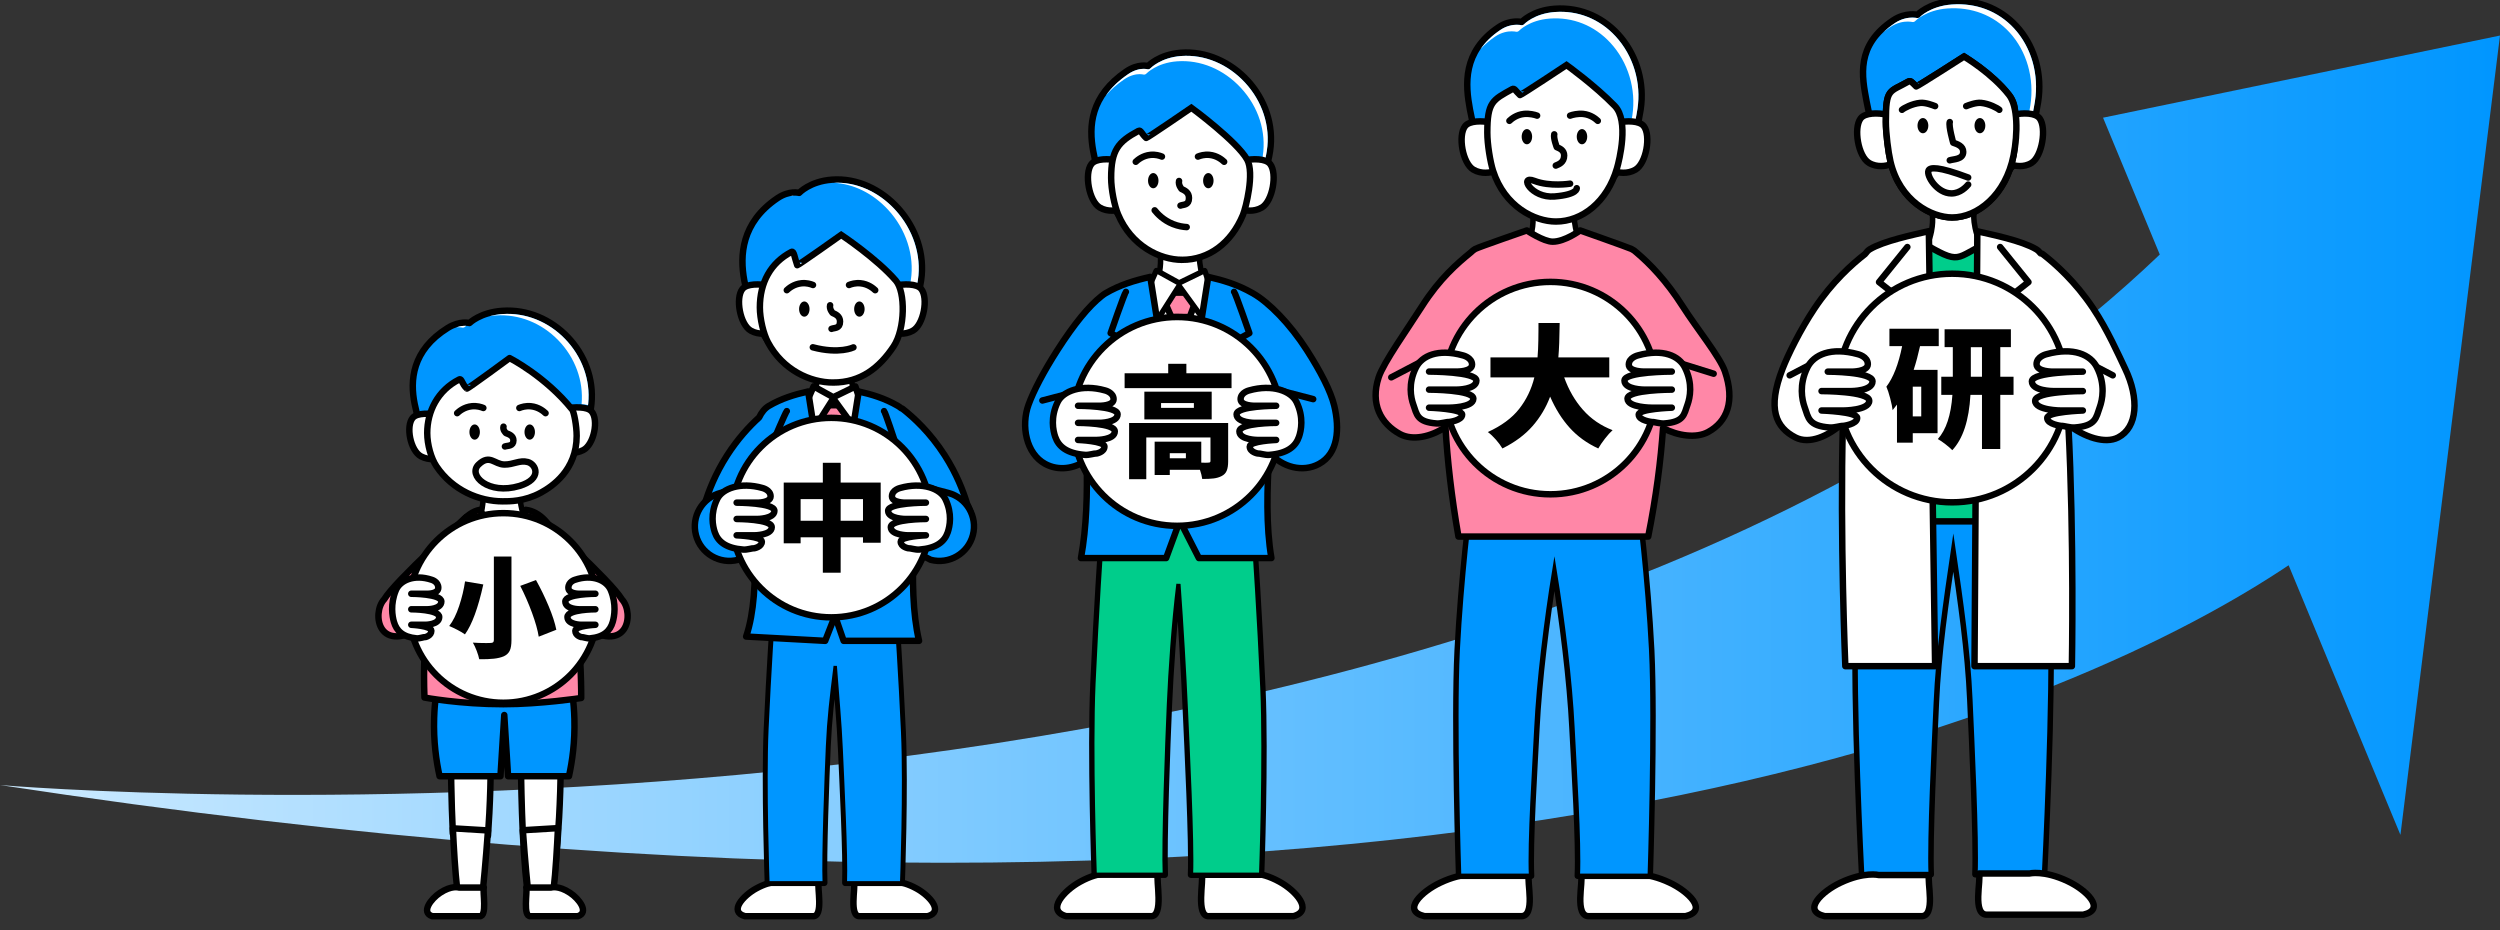 <?xml version="1.0" encoding="UTF-8"?>
<svg id="secAbout-illust-svg" data-name="secAbout-illust-svg" xmlns="http://www.w3.org/2000/svg" xmlns:xlink="http://www.w3.org/1999/xlink" viewBox="0 0 774 288" width="774" height="288">
  <rect x="0" y="0" width="774" height="288" fill="#333333" stroke="none"/>
  <defs>
    <style>
      .l {
        fill: url(#e);
      }

      .m, .n {
        fill: #0096ff;
      }

      .o, .p, .q, .r, .s, .t, .u, .n, .v, .w, .x {
        stroke: #000;
      }

      .o, .p, .u, .n, .w, .x {
        stroke-width: 2px;
      }

      .o, .p, .n, .w, .x {
        stroke-linecap: round;
        stroke-linejoin: round;
      }

      .o, .y, .u {
        fill: #fff;
      }

      .p, .q, .r, .s, .t, .v {
        fill: none;
      }

      .q {
        stroke-width: 1.048px;
      }

      .q, .r, .s, .t, .u, .v {
        stroke-miterlimit: 10;
      }

      .r {
        stroke-width: 1.303px;
      }

      .s {
        stroke-width: 1.376px;
      }

      .t {
        stroke-width: 1.416px;
      }

      .z, .w {
        fill: #00cd8b;
      }

      .aa, .x {
        fill: #ff87a7;
      }

      .v {
        stroke-width: 1.235px;
      }
    </style>
    <linearGradient id="e" data-name="secAbout-illust-grad" x1="0" y1="139.057" x2="774" y2="139.057" gradientUnits="userSpaceOnUse">
      <stop offset="0" stop-color="#cceaff"/>
      <stop offset="1" stop-color="#0096ff"/>
    </linearGradient>
  </defs>
  <g id="d" data-name="secAbout-illust">
    <path id="f" data-name="arrow" class="l" d="M774,11l-122.899,25.438,17.567,42.363C455.645,282.35,0,243.049,0,243.049c449.152,68.559,647.211-26.993,708.56-68.045l34.615,83.476,30.824-247.479Z"/>
    <g id="g" data-name="human5">
      <g>
        <path class="p" d="M634.633,191.156c-1.071-23.518-1.425-48.408-1.425-48.408l-57.065.944s-.355,24.889-1.425,48.408c-1.071,23.518,1.773,78.577,1.773,78.577h21.28c-.464-10.965,1.018-40.605,1.585-53.204.698-15.496,2.926-30.712,5.389-47.429,2.408,16.515,4.566,31.281,5.25,46.485.567,12.599,2.049,43.183,1.585,54.148h21.28s2.844-56.003,1.773-79.521Z"/>
        <path class="m" d="M634.633,191.156c-1.071-23.518-1.425-48.408-1.425-48.408l-57.065.944s-.355,24.889-1.425,48.408c-1.071,23.518,1.773,78.577,1.773,78.577h21.28c-.464-10.965,1.018-40.605,1.585-53.204.698-15.496,2.926-30.712,5.389-47.429,2.408,16.515,4.566,31.281,5.25,46.485.567,12.599,2.049,43.183,1.585,54.148h21.28s2.844-56.003,1.773-79.521Z"/>
        <path class="t" d="M634.633,191.156c-1.071-23.518-1.425-48.408-1.425-48.408l-57.065.944s-.355,24.889-1.425,48.408c-1.071,23.518,1.773,78.577,1.773,78.577h21.28c-.464-10.965,1.018-40.605,1.585-53.204.698-15.496,2.926-30.712,5.389-47.429,2.408,16.515,4.566,31.281,5.25,46.485.567,12.599,2.049,43.183,1.585,54.148h21.28s2.844-56.003,1.773-79.521Z"/>
      </g>
      <g>
        <path class="p" d="M613.091,77.714c.601-1.731-.992-3.385-1.736-7.132-1.122-5.654.563-4.65-.789-6.728-1.971-3.03-9.945-2.831-11.52.159-1.204,2.286-.045,3.122-.947,7.702-.583,2.963-1.784,4.406-1.262,6.038.704,2.204,6.259,2.062,7.733,2.19,2.362.205,7.701.137,8.522-2.228Z"/>
        <path class="y" d="M613.091,77.714c.601-1.731-.992-3.385-1.736-7.132-1.122-5.654.563-4.65-.789-6.728-1.971-3.03-9.945-2.831-11.52.159-1.204,2.286-.045,3.122-.947,7.702-.583,2.963-1.784,4.406-1.262,6.038.704,2.204,6.259,2.062,7.733,2.19,2.362.205,7.701.137,8.522-2.228Z"/>
        <path class="t" d="M613.091,77.714c.601-1.731-.992-3.385-1.736-7.132-1.122-5.654.563-4.65-.789-6.728-1.971-3.03-9.945-2.831-11.52.159-1.204,2.286-.045,3.122-.947,7.702-.583,2.963-1.784,4.406-1.262,6.038.704,2.204,6.259,2.062,7.733,2.19,2.362.205,7.701.137,8.522-2.228Z"/>
      </g>
      <path class="o" d="M612.674,270.442c.821,1.705-2.293,13.084,2.656,12.74.001-0,29.688-0,29.688-0,7.262-1.687.728-7.767-4.881-10.38-7.373-3.484-11.859-2.36-11.859-2.36h-15.603Z"/>
      <path class="o" d="M597.284,270.913c-.821,1.705,2.293,13.084-2.656,12.74-.001-0-29.688-0-29.688-0-7.262-1.687-.728-7.767,4.881-10.38,7.373-3.484,11.859-2.36,11.859-2.36h15.603Z"/>
      <path class="w" d="M616.421,161.416h-22.177s-6.677-73.184,0-86.822c13.567,7.975,10.325,5.348,22.177,0,10.031,7.346,0,86.822,0,86.822Z"/>
      <g>
        <path class="y" d="M657.934,114.126c-2.001-4.178-5.453-12.021-9.905-18.679-5.5-8.225-11.58-13.652-15.629-16.793-.05-.104-.28-.167-.615-.204-.427-.544-.87-.974-1.333-1.252-4.596-2.753-13.893-4.569-18.271-5.592l-.874,134.636h30.147s.738-39.399-1.091-74.727c4.934,3.781,11.338,6.013,15.404,3.924,6.02-3.093,6.606-12.049,2.168-21.313Z"/>
        <path class="p" d="M657.934,114.126c-2.001-4.178-5.453-12.021-9.905-18.679-5.5-8.225-11.58-13.652-15.629-16.793-.05-.104-.28-.167-.615-.204-.427-.544-.87-.974-1.333-1.252-4.596-2.753-13.893-4.569-18.271-5.592l-.874,134.636h30.147s.738-39.399-1.091-74.727c4.934,3.781,11.338,6.013,15.404,3.924,6.02-3.093,6.606-12.049,2.168-21.313Z"/>
      </g>
      <g>
        <path class="y" d="M597.172,71.57c-4.76,1.095-14.08,3.047-18.312,5.628-.498.303-.965.8-1.41,1.438-.005.007-.022.011-.025.019-4.049,3.141-10.128,8.568-15.629,16.793-4.453,6.659-8.22,14.364-9.905,18.679-4.889,12.523-2.023,18.221,3.997,21.313,4.268,2.192,10.193-.377,14.673-4.502-.943,35.472.754,75.305.754,75.305h27.792l-1.936-134.672Z"/>
        <path class="p" d="M597.172,71.57c-4.76,1.095-14.08,3.047-18.312,5.628-.498.303-.965.8-1.41,1.438-.005.007-.022.011-.025.019-4.049,3.141-10.128,8.568-15.629,16.793-4.453,6.659-8.22,14.364-9.905,18.679-4.889,12.523-2.023,18.221,3.997,21.313,4.268,2.192,10.193-.377,14.673-4.502-.943,35.472.754,75.305.754,75.305h27.792l-1.936-134.672Z"/>
      </g>
      <g>
        <polyline class="p" points="590.515 76.482 581.75 87.335 589.541 93.469 579.802 102.906 595.332 136.402"/>
        <polyline class="p" points="619.245 76.482 628.01 87.335 620.219 93.469 629.958 102.906 614.658 136.402"/>
      </g>
      <path class="n" d="M631.004,31.514c-2.583,16.634-10.365,28.132-26.79,28.132s-23.303-12.141-26.298-28.132c-1.475-7.875-3.441-17.47,8.223-25.229,3.874-2.577,7.507-1.69,7.507-1.69,0,0,3.441-3.675,10.568-4.2,17.711-1.305,29.388,14.382,26.79,31.119Z"/>
      <path class="y" d="M623.545,8.78c-4.907-5.317-11.74-7.936-19.258-7.389-6.606.486-9.882,3.854-9.914,3.889-.248.259-.614.368-.965.285-.05-.012-.557-.125-1.358-.125-1.263,0-3.257.28-5.356,1.677-1.372.913-2.546,1.85-3.549,2.805.654-.53,1.359-1.054,2.134-1.57,2.1-1.396,4.094-1.677,5.356-1.677.802,0,1.309.113,1.358.125.351.083.717-.026.965-.285.032-.034,3.308-3.402,9.914-3.889,7.518-.547,14.351,2.071,19.258,7.389,5.347,5.796,7.766,14.237,6.471,22.58-1.496,9.632-4.671,16.712-9.453,21.254,5.58-4.438,9.228-11.937,10.868-22.49,1.295-8.343-1.124-16.784-6.471-22.58Z"/>
      <path class="o" d="M584.188,35.494c-2.709-.581-6.773-.664-8.151,1.187-2.234,3-.756,11.715,2.578,13.74,2.603,1.581,5.439.859,6.192.641"/>
      <path class="o" d="M623.595,35.494c2.625-.581,6.563-.664,7.898,1.187,2.165,3.0.733,11.715-2.498,13.74-2.522,1.581-5.27.859-6.0.641"/>
      <g>
        <path class="p" d="M623.815,39.869c.197,2.99.037,5.737-.42,8.239-2.262,12.369-11.22,19.217-18.998,19.217-6.378,0-16.239-5.034-19.118-17.353-.664-2.842-1.416-8.686-1.416-12.268 0-10.489,1.091-9.082,6.99-12.464.67-.384,1.032.196,2.399,1.518.166.161,14.806-9.249,14.806-9.249.058.042,8.614,5.071,13.959,11.912,2.711,3.469,1.535,6.461,1.798,10.448Z"/>
        <path class="y" d="M623.815,39.869c.197,2.99.037,5.737-.42,8.239-2.262,12.369-11.22,19.217-18.998,19.217-6.378,0-16.239-5.034-19.118-17.353-.664-2.842-1.416-8.686-1.416-12.268 0-10.489,1.091-9.082,6.99-12.464.67-.384,1.032.196,2.399,1.518.166.161,14.806-9.249,14.806-9.249.058.042,8.614,5.071,13.959,11.912,2.711,3.469,1.535,6.461,1.798,10.448Z"/>
        <path class="t" d="M623.815,39.869c.197,2.99.037,5.737-.42,8.239-2.262,12.369-11.22,19.217-18.998,19.217-6.378,0-16.239-5.034-19.118-17.353-.664-2.842-1.416-8.686-1.416-12.268 0-10.489,1.091-9.082,6.99-12.464.67-.384,1.032.196,2.399,1.518.166.161,14.806-9.249,14.806-9.249.058.042,8.614,5.071,13.959,11.912,2.711,3.469,1.535,6.461,1.798,10.448Z"/>
      </g>
      <path class="u" d="M623.395,48.109c-2.438,12.336-11.22,19.217-18.998,19.217-6.378,0-16.239-5.034-19.118-17.353-.664-2.842-1.416-8.686-1.416-12.268 0-10.489,1.091-9.082,6.99-12.464.67-.384,1.032.196,2.399,1.518.166.161,14.806-9.249,14.806-9.249.058.042,8.614,5.071,13.959,11.912,2.711,3.469,2.732,11.839,1.378,18.687Z"/>
      <g>
        <ellipse cx="595.332" cy="38.901" rx="1.676" ry="2.359"/>
        <ellipse cx="612.982" cy="38.901" rx="1.676" ry="2.359"/>
      </g>
      <g>
        <path class="o" d="M588.855,33.996c.566-.524,3.156-1.907,5.649-2.143,1.639-.155,3.891.723,4.604,1.008"/>
        <path class="o" d="M618.986,33.996c-.566-.524-3.156-1.907-5.649-2.143-1.639-.155-3.891.723-4.604,1.008"/>
      </g>
      <path class="p" d="M603.65,49.631c1.154-.395,4.162-.234,4.162-2.619,0-1.789-1.813-2.389-3.101-2.834,0,0-1.463-5.109-1.061-6.386"/>
      <path class="o" d="M609.344,54.96c-9.357-3.518-11.809-3.189-12.268-2.187-.734,1.602,2.638,7.098,7.078,7.109,2.807.007,4.731-2.182,5.19-2.734"/>
      <line class="o" x1="554.08" y1="116.203" x2="563.753" y2="111.151"/>
      <line class="o" x1="654.114" y1="116.203" x2="644.441" y2="111.151"/>
      <g>
        <circle class="u" cx="604.4" cy="120.129" r="35.389"/>
        <g>
          <path class="o" d="M650.113,125.981c.761-2.173,1.801-6.862-.904-12.253-1.944-3.875-7.231-6.372-15.581-4.078,0,0-3.114.692-3.114,3.098s5.14,2.316,5.14,2.316h9.198s-15.782,0-15.782,3.008,6.584,3.008,6.584,3.008h9.198s-14.769,0-14.769,3.008c0,3.008,8.091,3.008,8.091,3.008h6.678s-11.037.355-11.037,2.316,4.359,2.451,4.359,2.451c.799-.077,2.66.603,4.163.49,6.551-.49,6.575-2.941,7.776-6.372Z"/>
          <path class="o" d="M558.687,125.981c-.761-2.173-1.801-6.862.904-12.253,1.944-3.875,7.231-6.372,15.581-4.078,0,0,3.114.692,3.114,3.098s-5.14,2.316-5.14,2.316h-7.269s13.854,0,13.854,3.008-6.584,3.008-6.584,3.008h-9.198s14.769,0,14.769,3.008-8.091,3.008-8.091,3.008h-6.678s11.037.355,11.037,2.316-4.359,2.451-4.359,2.451c-.799-.077-2.66.603-4.163.49-6.551-.49-6.575-2.941-7.776-6.372Z"/>
        </g>
      </g>
      <path d="M594.447,107.154c-.575,2.627-1.231,5.077-1.971,7.349h7.39v19.622h-7.677v2.915h-4.885v-11.782c-.438.603-.89,1.177-1.355,1.725-.082-.849-.328-2.06-.738-3.634-.411-1.573-.808-2.784-1.19-3.633,2.135-2.791,3.763-6.979,4.885-12.562h-3.941v-5.378h15.271v5.378h-5.788ZM594.816,128.911v-9.195h-2.627v9.195h2.627ZM623.389,122.261h-4.105v16.75h-5.665v-16.75h-3.571c-.438,7.883-2.313,13.589-5.624,17.119-.493-.521-1.197-1.136-2.114-1.848s-1.704-1.245-2.36-1.601c2.572-2.847,4.077-7.403,4.516-13.671h-3.448v-5.624h3.571v-9.154h-2.545v-5.542h20.525v5.542h-3.284v9.154h4.105v5.624ZM610.17,116.637h3.448v-9.154h-3.448v9.154Z"/>
    </g>
    <g id="h" data-name="human4">
      <g>
        <path class="o" d="M489.478,270.913c.821,1.705-2.293,13.084,2.656,12.74.001-0,29.688-0,29.688-0,7.262-1.687.728-7.767-4.881-10.38-7.373-3.484-11.859-2.36-11.859-2.36h-15.603Z"/>
        <path class="o" d="M473.381,270.913c-.821,1.705,2.293,13.084-2.656,12.74-.001-0-29.688-0-29.688-0-7.262-1.687-.728-7.767,4.881-10.38,7.373-3.484,11.859-2.36,11.859-2.36h15.603Z"/>
        <g>
          <path class="p" d="M511.217,201.314c-1.122-22.237-4.071-45.77-4.071-45.77h-51.802s-2.931,23.533-4.053,45.77c-1.122,22.237.442,69.835.442,69.835h22.289c-.486-10.367,1.066-33.931,1.66-45.844.724-14.514,3.021-33.074,5.572-48.786,2.551,15.712,4.848,34.272,5.572,48.786.594,11.913,2.146,35.476,1.66,45.844h22.289s1.563-47.598.442-69.835Z"/>
          <path class="m" d="M511.217,201.314c-1.122-22.237-4.071-45.77-4.071-45.77h-51.802s-2.931,23.533-4.053,45.77c-1.122,22.237.442,69.835.442,69.835h22.289c-.486-10.367,1.066-33.931,1.66-45.844.724-14.514,3.021-33.074,5.572-48.786,2.551,15.712,4.848,34.272,5.572,48.786.594,11.913,2.146,35.476,1.66,45.844h22.289s1.563-47.598.442-69.835Z"/>
          <path class="s" d="M511.217,201.314c-1.122-22.237-4.071-45.77-4.071-45.77h-51.802s-2.931,23.533-4.053,45.77c-1.122,22.237.442,69.835.442,69.835h22.289c-.486-10.367,1.066-33.931,1.66-45.844.724-14.514,3.021-33.074,5.572-48.786,2.551,15.712,4.848,34.272,5.572,48.786.594,11.913,2.146,35.476,1.66,45.844h22.289s1.563-47.598.442-69.835Z"/>
        </g>
        <g>
          <path class="p" d="M489.38,77.714c.601-1.731-.992-3.385-1.736-7.132-1.122-5.654.563-4.65-.789-6.728-1.971-3.03-9.945-2.831-11.52.159-1.204,2.286-.045,3.122-.947,7.702-.583,2.963-1.784,4.406-1.262,6.038.704,2.204,6.259,2.062,7.733,2.19,2.362.205,7.701.137,8.522-2.228Z"/>
          <path class="y" d="M489.38,77.714c.601-1.731-.992-3.385-1.736-7.132-1.122-5.654.563-4.65-.789-6.728-1.971-3.03-9.945-2.831-11.52.159-1.204,2.286-.045,3.122-.947,7.702-.583,2.963-1.784,4.406-1.262,6.038.704,2.204,6.259,2.062,7.733,2.19,2.362.205,7.701.137,8.522-2.228Z"/>
          <path class="t" d="M489.38,77.714c.601-1.731-.992-3.385-1.736-7.132-1.122-5.654.563-4.65-.789-6.728-1.971-3.03-9.945-2.831-11.52.159-1.204,2.286-.045,3.122-.947,7.702-.583,2.963-1.784,4.406-1.262,6.038.704,2.204,6.259,2.062,7.733,2.19,2.362.205,7.701.137,8.522-2.228Z"/>
        </g>
        <path class="n" d="M507.94,33.894c-2.479,16.191-10.894,29.638-26.66,29.638s-23.313-14.072-26.188-29.638c-1.416-7.665-2.359-17.885,8.837-25.438,3.719-2.509,7.206-1.645,7.206-1.645,0,0,3.303-3.577,10.145-4.088,17.002-1.27,29.154,14.88,26.66,31.171Z"/>
        <path class="y" d="M500.144,11.205c-4.962-5.36-11.634-8.02-18.79-7.485-6.321.473-9.456,3.74-9.486,3.773-.248.263-.622.376-.973.289-.048-.011-.529-.12-1.293-.12-1.205,0-3.109.271-5.113,1.623-2.721,1.835-4.697,3.827-6.109,5.925,1.211-1.357,2.7-2.659,4.525-3.891,2.004-1.353,3.908-1.623,5.113-1.623.764,0,1.245.109,1.293.12.351.087.725-.026.973-.289.03-.033,3.165-3.301,9.486-3.773,7.156-.534,13.828,2.125,18.79,7.485,5.512,5.955,8.057,14.381,6.808,22.538-1.3,8.484-3.81,14.485-6.82,18.736,3.702-4.297,6.881-10.835,8.403-20.77,1.249-8.157-1.296-16.583-6.808-22.538Z"/>
        <path class="o" d="M461.726,37.942c-2.71-.568-6.775-.67-8.153,1.137-2.234,2.93-.756,11.461,2.579,13.439,2.604,1.544,5.44.839,6.194.626"/>
        <path class="o" d="M500.784,37.942c2.71-.568,6.775-.67,8.153,1.137,2.234,2.93.756,11.461-2.579,13.439-2.604,1.544-5.44.839-6.194.626"/>
        <path class="u" d="M481.717,68.586c-6.598,0-15.932-4.659-19.467-15.728-.878-2.751-1.776-8.194-1.776-11.776 0-9.538,1.624-10.115,7.726-13.497.693-.384.975.525,2.389,1.846.172.161,14.407-9.296,14.407-9.296.06.042,8.825,6.348,14.948,12.664,4.471,4.612,1.372,16.862.684,19.251-3.023,10.502-10.866,16.536-18.911,16.536Z"/>
        <g>
          <ellipse cx="472.729" cy="42.315" rx="1.619" ry="2.359"/>
          <ellipse cx="489.781" cy="42.315" rx="1.619" ry="2.359"/>
        </g>
        <g>
          <path class="o" d="M467.312,37.41c.549-.524,2.144-1.907,4.56-2.143,1.588-.155,3.328.251,4.018.536"/>
          <path class="o" d="M494.679,37.41c-.549-.524-2.144-1.907-4.56-2.143-1.588-.155-3.328.251-4.018.536"/>
        </g>
        <path class="p" d="M481.666,51.264c.85-.362,2.595-.922,2.595-3.109,0-1.64-1.336-2.19-2.285-2.598,0,0-1.078-2.796-.782-3.966"/>
        <g>
          <path class="aa" d="M534.046,115.019c-1.553-4.541-8.707-13.29-13.117-20.22-5.066-7.962-10.258-13.225-14.186-16.553-.541-.518-1.091-.915-1.648-1.17-1.202-.55-15.88-5.732-15.88-5.732,0,0-4.719,3.48-8.493,3.48-2.831,0-8.022-3.48-8.022-3.48,0,0-14.986,5.185-15.97,5.732-.465.259-.922.625-1.372,1.079-.004.003-.01.005-.014.008-4.01,3.27-9.637,8.075-15.084,16.636-4.41,6.931-11.937,17.465-13.424,22.028-2.674,8.208.655,14.348,6.617,17.567,3.871,2.09,9.519.874,14.067-2.184.581,10.164,1.853,21.514,4.02,33.906h58.746c2.445-12.257,3.895-23.495,4.587-33.579,4.698,2.471,10.3,3.189,13.935,1.227,5.962-3.219,8.367-9.595,5.238-18.744Z"/>
          <path class="p" d="M534.046,115.019c-1.553-4.541-8.707-13.29-13.117-20.22-5.066-7.962-10.258-13.225-14.186-16.553-.541-.518-1.091-.915-1.648-1.17-1.202-.55-15.88-5.732-15.88-5.732,0,0-4.719,3.48-8.493,3.48-2.831,0-8.022-3.48-8.022-3.48,0,0-14.986,5.185-15.97,5.732-.465.259-.922.625-1.372,1.079-.004.003-.01.005-.014.008-4.01,3.27-9.637,8.075-15.084,16.636-4.41,6.931-11.937,17.465-13.424,22.028-2.674,8.208.655,14.348,6.617,17.567,3.871,2.09,9.519.874,14.067-2.184.581,10.164,1.853,21.514,4.02,33.906h58.746c2.445-12.257,3.895-23.495,4.587-33.579,4.698,2.471,10.3,3.189,13.935,1.227,5.962-3.219,8.367-9.595,5.238-18.744Z"/>
        </g>
        <path class="y" d="M484.488,116.125c1.396,3.886,3.332,7.231,5.81,10.037,2.477,2.806,5.534,4.905,9.175,6.301-.712.63-1.506,1.513-2.381,2.648-.876,1.135-1.561,2.141-2.053,3.017-3.504-1.615-6.452-3.749-8.847-6.403-2.396-2.654-4.413-5.871-6.055-9.647-1.26,3.366-3.073,6.404-5.439,9.113-2.368,2.71-5.48,5.021-9.34,6.938-.492-.849-1.156-1.751-1.991-2.709s-1.676-1.751-2.524-2.381c4.215-1.915,7.444-4.297,9.688-7.144,2.243-2.846,3.817-6.103,4.721-9.77h-13.588v-6.199h14.573c.137-1.642.219-3.373.246-5.193.027-1.819.041-2.935.041-3.346v-2.094h6.568c-.055,4.708-.191,8.252-.41,10.633h15.764v6.199h-13.958Z"/>
        <line class="x" x1="430.737" y1="116.826" x2="442.769" y2="110.527"/>
        <line class="x" x1="530.549" y1="115.704" x2="517.587" y2="111.65"/>
        <g>
          <circle class="u" cx="480.014" cy="120.155" r="32.881"/>
          <g>
            <path class="o" d="M522.488,125.184c.707-2.019,1.673-6.375-.84-11.385-1.807-3.6-6.719-5.92-14.477-3.789,0,0-2.893.643-2.893,2.878,0,2.236,4.776,2.152,4.776,2.152h8.546s-14.664,0-14.664,2.795c0,2.795,6.118,2.795,6.118,2.795h8.546s-13.723,0-13.723,2.795c0,2.795,7.518,2.795,7.518,2.795h6.205s-10.255.33-10.255,2.152,4.05,2.277,4.05,2.277c.743-.071,2.472.56,3.868.455,6.087-.455,6.109-2.732,7.225-5.92Z"/>
            <path class="o" d="M437.541,125.184c-.707-2.019-1.673-6.375.84-11.385,1.807-3.6,6.719-5.92,14.477-3.789,0,0,2.893.643,2.893,2.878s-4.776,2.152-4.776,2.152h-8.546s14.664,0,14.664,2.795-6.118,2.795-6.118,2.795h-8.546s13.723,0,13.723,2.795-7.518,2.795-7.518,2.795h-6.205s10.255.33,10.255,2.152-4.05,2.277-4.05,2.277c-.743-.071-2.472.56-3.868.455-6.087-.455-6.109-2.732-7.225-5.92Z"/>
          </g>
        </g>
        <path d="M484.273,116.843c1.396,3.886,3.332,7.231,5.81,10.037,2.477,2.806,5.534,4.905,9.175,6.301-.712.63-1.506,1.513-2.381,2.648-.876,1.135-1.561,2.141-2.053,3.017-3.504-1.615-6.452-3.749-8.847-6.403-2.396-2.654-4.413-5.871-6.055-9.647-1.26,3.366-3.073,6.404-5.439,9.113-2.368,2.71-5.48,5.021-9.34,6.938-.492-.849-1.156-1.751-1.991-2.709s-1.676-1.751-2.524-2.381c4.215-1.915,7.444-4.297,9.688-7.144,2.243-2.846,3.817-6.103,4.721-9.77h-13.588v-6.199h14.573c.137-1.642.219-3.373.246-5.193.027-1.819.041-2.935.041-3.346v-2.094h6.568c-.055,4.708-.191,8.252-.41,10.633h15.764v6.199h-13.958Z"/>
      </g>
      <path class="o" d="M486.101,56.868s-6.221,1.009-11.097-.879c-4.876-1.888-.978,5.437,6.274,4.841,7.252-.595,6.883-2.559,6.883-2.559"/>
    </g>
    <g id="i" data-name="human3">
      <g>
        <circle class="p" cx="364.429" cy="120.098" r="32.322"/>
        <circle class="y" cx="364.429" cy="120.098" r="32.322"/>
        <circle class="t" cx="364.429" cy="120.098" r="32.322"/>
      </g>
      <path class="o" d="M372.052,270.574c.72,1.751-2.013,13.432,2.331,13.079.001-0,26.057-0,26.057-0,6.374-1.732.639-7.974-4.284-10.656-6.471-3.576-10.409-2.422-10.409-2.422h-13.695Z"/>
      <path class="o" d="M358.5,270.574c-.72,1.751,2.013,13.432-2.331,13.079-.001-0-26.057-0-26.057-0-6.374-1.732-.639-7.974,4.284-10.656,6.471-3.576,10.409-2.422,10.409-2.422h13.695Z"/>
      <g>
        <path class="p" d="M390.813,212.843c-.968-21.64-2.512-44.541-2.512-44.541l-17.41-16.05c.079-.407-4.423.39-4.345,0l-25.491,14.748s-1.543,22.901-2.512,44.541c-.968,21.64.382,59.276.382,59.276h21.692c-.419-10.089.752-40.967,1.265-52.56.471-10.639,1.438-25.212,2.963-37.452.919,12.641,1.806,27.759,2.293,38.755.513,11.593,2.021,41.169,1.602,51.258h21.692s1.35-36.334.381-57.974Z"/>
        <path class="z" d="M390.813,212.843c-.968-21.64-2.512-44.541-2.512-44.541l-17.41-16.05c.079-.407-4.423.39-4.345,0l-25.491,14.748s-1.543,22.901-2.512,44.541c-.968,21.64.382,59.276.382,59.276h21.692c-.419-10.089.752-40.967,1.265-52.56.471-10.639,1.438-25.212,2.963-37.452.919,12.641,1.806,27.759,2.293,38.755.513,11.593,2.021,41.169,1.602,51.258h21.692s1.35-36.334.381-57.974Z"/>
        <path class="r" d="M390.813,212.843c-.968-21.64-2.512-44.541-2.512-44.541l-17.41-16.05c.079-.407-4.423.39-4.345,0l-25.491,14.748s-1.543,22.901-2.512,44.541c-.968,21.64.382,59.276.382,59.276h21.692c-.419-10.089.752-40.967,1.265-52.56.471-10.639,1.438-25.212,2.963-37.452.919,12.641,1.806,27.759,2.293,38.755.513,11.593,2.021,41.169,1.602,51.258h21.692s1.35-36.334.381-57.974Z"/>
      </g>
      <polyline class="x" points="362.209 98.148 357.491 134.009 365.04 145.334 372.59 133.066 368.343 98.148"/>
      <path class="n" d="M393.202,46.828c-2.479,16.307-16.787,29.85-27.604,29.85-15.766,0-24.257-14.173-27.132-29.85-1.416-7.72-.944-17.105,10.253-24.712,3.719-2.527,6.734-1.657,6.734-1.657,0,0,3.303-3.603,10.145-4.117,15.729-1.183,30.113,13.982,27.604,30.486Z"/>
      <path class="y" d="M385.432,25.551c-5.341-5.761-12.538-8.748-19.759-8.212-6.32.476-9.454,3.766-9.485,3.799-.257.276-.648.387-1.012.282-.037-.01-.43-.111-1.079-.111-1.06,0-2.806.269-4.815,1.635-3.098,2.104-5.321,4.348-6.898,6.63,1.444-1.712,3.287-3.388,5.636-4.984,2.01-1.366,3.756-1.635,4.815-1.635.649,0,1.042.102,1.079.111.363.104.755-.006,1.012-.282.031-.033,3.165-3.323,9.485-3.799,7.221-.536,14.418,2.451,19.759,8.212,5.456,5.887,7.928,13.587,6.781,21.126-.91,5.984-3.441,11.533-6.777,16.142,3.953-4.906,7.018-11.071,8.039-17.788,1.146-7.539-1.325-15.239-6.781-21.126Z"/>
      <g>
        <path class="p" d="M373.234,90.389c.566-1.731-.935-3.385-1.637-7.132-1.058-5.654.531-4.65-.744-6.728-1.858-3.03-9.377-2.831-10.862.159-1.136,2.286-.042,3.122-.893,7.702-.55,2.963-1.682,4.406-1.19,6.038.664,2.204,5.902,2.062,7.291,2.19,2.227.205,7.261.137,8.035-2.228Z"/>
        <path class="y" d="M373.234,90.389c.566-1.731-.935-3.385-1.637-7.132-1.058-5.654.531-4.65-.744-6.728-1.858-3.03-9.377-2.831-10.862.159-1.136,2.286-.042,3.122-.893,7.702-.55,2.963-1.682,4.406-1.19,6.038.664,2.204,5.902,2.062,7.291,2.19,2.227.205,7.261.137,8.035-2.228Z"/>
        <path class="t" d="M373.234,90.389c.566-1.731-.935-3.385-1.637-7.132-1.058-5.654.531-4.65-.744-6.728-1.858-3.03-9.377-2.831-10.862.159-1.136,2.286-.042,3.122-.893,7.702-.55,2.963-1.682,4.406-1.19,6.038.664,2.204,5.902,2.062,7.291,2.19,2.227.205,7.261.137,8.035-2.228Z"/>
      </g>
      <path class="o" d="M346.044,49.673c-2.71-.568-6.775-.67-8.153,1.137-2.234,2.93-.756,11.461,2.579,13.439,2.604,1.544,5.44.839,6.194.626"/>
      <path class="o" d="M385.102,49.673c2.71-.568,6.775-.67,8.153,1.137,2.234,2.93.756,11.461-2.579,13.439-2.604,1.544-5.44.839-6.194.626"/>
      <path class="u" d="M365.96,80.441c-6.818,0-15.71-4.273-19.815-14.103-1.11-2.659-2.135-7.702-2.135-11.284 0-8.588,2.156-11.148,8.462-14.53.716-.384.918.853,2.379,2.174.178.161,14.009-9.343,14.009-9.343.062.042,14.171,10.46,17.26,16.057,2.297,4.163-.385,14.894-1.333,17.174-3.598,8.645-10.511,13.855-18.825,13.855Z"/>
      <g>
        <ellipse cx="357.048" cy="55.934" rx="1.619" ry="2.359"/>
        <ellipse cx="374.099" cy="55.934" rx="1.619" ry="2.359"/>
      </g>
      <g>
        <path class="o" d="M351.63,50.085c.549-.524,2.144-1.907,4.56-2.143,1.588-.155,2.856.251,3.547.536"/>
        <path class="o" d="M378.998,50.085c-.549-.524-2.144-1.907-4.56-2.143-1.588-.155-2.856.251-3.547.536"/>
      </g>
      <path class="p" d="M365.475,63.656c.85-.388,2.632,0,2.632-2.346,0-1.76-1.336-2.35-2.285-2.788,0,0-1.082-1.235-.786-2.491"/>
      <path class="o" d="M357.491,65.118c.86,1.081,2.682,3.054,5.662,4.247,1.65.66,3.148.879,4.247.944"/>
      <path class="x" d="M359.85,90.598c-.472.472,2.831,7.55,2.831,7.55h5.662l2.831-7.55h-11.325Z"/>
      <g>
        <polygon class="p" points="358.076 83.917 365.04 87.767 372.891 83.948 375.421 91.542 372.59 98.62 365.04 88.239 358.434 98.62 355.131 90.598 358.076 83.917"/>
        <polygon class="y" points="358.076 83.917 365.04 87.767 372.891 83.948 375.421 91.542 372.59 98.62 365.04 88.239 358.434 98.62 355.131 90.598 358.076 83.917"/>
        <polygon class="t" points="358.076 83.917 365.04 87.767 372.891 83.948 375.421 91.542 372.59 98.62 365.04 88.239 358.434 98.62 355.131 90.598 358.076 83.917"/>
      </g>
      <g>
        <path class="m" d="M413.073,125.581c-1.066-4.45-4.256-10.604-8.478-17.186-5.215-8.13-11.723-14.732-16.633-17.553-.026-.057-.103-.089-.203-.111-4.668-2.674-9.241-4.001-13.69-5.009l-8.968,57.016-8.974-57.016c-4.908,1.094-9.572,2.539-13.935,5.12-.36.213-.695.462-1.019.726-.068.026-.117.057-.135.095-.001.001-.003.002-.004.003-0.0 0-.001.001-.001.001-3.899,3.067-8.45,8.601-13.662,16.727-4.222,6.582-7.384,12.626-8.946,16.927-2.359,6.496-.767,15.104,5.195,18.323,4.044,2.184,8.936,1.542,12.814-1.217.218,10.177.002,20.674-1.769,30.351h26.363l4.247-11.56,5.898,11.56h22.451c-1.69-9.873-1.353-21.408-.668-32.69,4.069,4.627,10.378,6.261,15.389,3.555,5.962-3.219,6.454-10.858,4.727-18.064Z"/>
        <path class="p" d="M413.073,125.581c-1.066-4.45-4.256-10.604-8.478-17.186-5.215-8.13-11.723-14.732-16.633-17.553-.026-.057-.103-.089-.203-.111-4.668-2.674-9.241-4.001-13.69-5.009l-8.968,57.016-8.974-57.016c-4.908,1.094-9.572,2.539-13.935,5.12-.36.213-.695.462-1.019.726-.068.026-.117.057-.135.095-.001.001-.003.002-.004.003-0.0 0-.001.001-.001.001-3.899,3.067-8.45,8.601-13.662,16.727-4.222,6.582-7.384,12.626-8.946,16.927-2.359,6.496-.767,15.104,5.195,18.323,4.044,2.184,8.936,1.542,12.814-1.217.218,10.177.002,20.674-1.769,30.351h26.363l4.247-11.56,5.898,11.56h22.451c-1.69-9.873-1.353-21.408-.668-32.69,4.069,4.627,10.378,6.261,15.389,3.555,5.962-3.219,6.454-10.858,4.727-18.064Z"/>
      </g>
      <g>
        <path class="p" d="M348.578,90.362c-.472.492-4.719,12.779-4.719,12.779l8.965,4.915-5.662,15.237,16.043,20.152"/>
        <path class="p" d="M382.08,90.362c.472.492,4.719,12.779,4.719,12.779l-8.965,4.915,5.662,15.237-16.043,20.152"/>
      </g>
      <polyline class="n" points="322.722 123.995 362.782 113.533 368.444 126.597 335.985 143.256"/>
      <polyline class="n" points="406.564 123.575 368.11 113.533 362.448 126.597 390.709 139.456"/>
      <g>
        <circle class="u" cx="364.429" cy="130.47" r="32.322"/>
        <g>
          <path class="o" d="M326.693,135.229c-.653-1.911-1.545-6.033.776-10.774,1.668-3.407,7.464-5.603,14.626-3.586,0,0,2.671.608,2.671,2.724s-4.409,2.037-4.409,2.037h-6.597s12.245,0,12.245,2.645-5.648,2.645-5.648,2.645h-6.597s11.376,0,11.376,2.645-5.648,2.645-5.648,2.645h-5.728s8.175.312,8.175,2.036-2.446,2.155-2.446,2.155c-.686-.068-2.282.53-3.571.431-5.62-.431-8.195-2.586-9.225-5.603Z"/>
          <path class="o" d="M402.165,135.229c.653-1.911,1.545-6.033-.776-10.774-1.668-3.407-7.464-5.603-14.626-3.586,0,0-2.671.608-2.671,2.724s4.409,2.037,4.409,2.037h6.597s-12.245,0-12.245,2.645c0,2.645,5.648,2.645,5.648,2.645h6.597s-11.376,0-11.376,2.645c0,2.645,5.648,2.645,5.648,2.645h5.728s-8.175.312-8.175,2.036c0,1.724,2.446,2.155,2.446,2.155.686-.068,2.282.53,3.571.431,5.62-.431,8.195-2.586,9.225-5.603Z"/>
        </g>
      </g>
      <path d="M367.302,115.56h13.985v4.612h-33.107v-4.612h13.498v-2.924h5.624v2.924ZM380.238,142.818c0,1.225-.15,2.199-.45,2.924-.3.725-.825,1.275-1.575,1.65-.725.374-1.543.618-2.456.73-.913.112-2.094.169-3.543.169-.125-.875-.362-1.825-.712-2.85h-9.336v1.612h-4.687v-10.311h14.435v6.486c1.074.05,1.8.05,2.175,0,.25,0,.425-.038.525-.112.1-.075.15-.212.15-.413v-7.273h-19.872v12.936h-5.324v-17.397h30.67v11.849ZM375.139,121.259v8.586h-20.847v-8.586h20.847ZM369.627,126.283v-1.5h-10.161v1.5h10.161ZM367.152,141.881v-1.575h-4.987v1.575h4.987Z"/>
    </g>
    <g id="j" data-name="human2">
      <g>
        <path class="o" d="M264.382,273.137c.579,1.408-1.619,10.802,1.875,10.518.001-0,20.955-0,20.955-0,5.126-1.393.514-6.412-3.446-8.57-5.204-2.876-8.371-1.948-8.371-1.948h-11.014Z"/>
        <path class="o" d="M253.483,273.137c-.579,1.408,1.619,10.802-1.875,10.518-.001-0-20.955-0-20.955-0-5.126-1.393-.514-6.412,3.446-8.57,5.204-2.876,8.371-1.948,8.371-1.948h11.014Z"/>
        <g>
          <path class="p" d="M279.47,226.707c-.779-17.403-2.02-35.821-2.02-35.821l-14.693-.08c.063-.327.127-.653.189-.967h-23.493s-1.241,18.418-2.02,35.821c-.779,17.403.307,47.671.307,47.671h17.445c-.337-8.114.605-32.947,1.017-42.27.379-8.556,1.156-15.017,2.383-24.861.739,10.166,1.453,17.065,1.844,25.908.413,9.323,1.626,33.109,1.288,41.223h17.445s1.086-29.221.307-46.624Z"/>
          <path class="m" d="M279.47,226.707c-.779-17.403-2.02-35.821-2.02-35.821l-14.693-.08c.063-.327.127-.653.189-.967h-23.493s-1.241,18.418-2.02,35.821c-.779,17.403.307,47.671.307,47.671h17.445c-.337-8.114.605-32.947,1.017-42.27.379-8.556,1.156-15.017,2.383-24.861.739,10.166,1.453,17.065,1.844,25.908.413,9.323,1.626,33.109,1.288,41.223h17.445s1.086-29.221.307-46.624Z"/>
          <path class="q" d="M279.47,226.707c-.779-17.403-2.02-35.821-2.02-35.821l-14.693-.08c.063-.327.127-.653.189-.967h-23.493s-1.241,18.418-2.02,35.821c-.779,17.403.307,47.671.307,47.671h17.445c-.337-8.114.605-32.947,1.017-42.27.379-8.556,1.156-15.017,2.383-24.861.739,10.166,1.453,17.065,1.844,25.908.413,9.323,1.626,33.109,1.288,41.223h17.445s1.086-29.221.307-46.624Z"/>
        </g>
        <g>
          <polyline class="x" points="255.51 132.042 251.392 163.336 257.98 173.219 264.568 162.513 260.863 132.042"/>
          <g>
            <path class="p" d="M265.13,125.272c.494-1.511-.816-2.954-1.428-6.224-.924-4.934.463-4.058-.649-5.872-1.622-2.644-8.182-2.47-9.478.139-.991,1.995-.037,2.724-.779,6.721-.48,2.585-1.468,3.845-1.039,5.269.579,1.924,5.15,1.799,6.362,1.911,1.944.179,6.336.12,7.011-1.944Z"/>
            <path class="y" d="M265.13,125.272c.494-1.511-.816-2.954-1.428-6.224-.924-4.934.463-4.058-.649-5.872-1.622-2.644-8.182-2.47-9.478.139-.991,1.995-.037,2.724-.779,6.721-.48,2.585-1.468,3.845-1.039,5.269.579,1.924,5.15,1.799,6.362,1.911,1.944.179,6.336.12,7.011-1.944Z"/>
            <path class="t" d="M265.13,125.272c.494-1.511-.816-2.954-1.428-6.224-.924-4.934.463-4.058-.649-5.872-1.622-2.644-8.182-2.47-9.478.139-.991,1.995-.037,2.724-.779,6.721-.48,2.585-1.468,3.845-1.039,5.269.579,1.924,5.15,1.799,6.362,1.911,1.944.179,6.336.12,7.011-1.944Z"/>
          </g>
          <path class="x" d="M253.451,125.454c-.412.412,2.471,6.588,2.471,6.588h4.941l2.471-6.588h-9.882Z"/>
          <g>
            <polygon class="v" points="251.903 119.624 257.98 122.984 264.831 119.651 267.039 126.278 264.568 132.454 257.98 123.395 252.216 132.454 249.333 125.454 251.903 119.624"/>
            <polygon class="y" points="251.903 119.624 257.98 122.984 264.831 119.651 267.039 126.278 264.568 132.454 257.98 123.395 252.216 132.454 249.333 125.454 251.903 119.624"/>
            <polygon class="p" points="251.903 119.624 257.98 122.984 264.831 119.651 267.039 126.278 264.568 132.454 257.98 123.395 252.216 132.454 249.333 125.454 251.903 119.624"/>
          </g>
          <g>
            <path class="m" d="M299.387,155.907c-1.159-3.821-3.205-9.179-6.889-14.923-4.551-7.095-9.648-11.733-13.051-14.409-.035-.078-.182-.128-.407-.158-.33-.281-.682-.532-1.056-.75-4.135-2.403-8.185-3.576-12.124-4.468l-7.826,49.754-7.831-49.754c-4.283.955-8.353,2.216-12.16,4.468-1.286.76-2.261,1.988-3.016,3.564-3.023,2.75-6.613,6.601-9.917,11.754-3.684,5.744-5.73,11.102-6.889,14.923-3.206,5.938-1.587,13.028,3.616,15.837,3.763,2.031,8.364,1.256,11.839-1.57.223,9.79-.138,19.43-2.67,26.901l24.464,1.331,3.043-7.759,2.687,7.759h23.34c-2.042-8.71-2.081-19.067-1.706-29.227,3.553,3.625,8.763,4.819,12.938,2.565,5.203-2.809,6.822-9.9,3.616-15.837Z"/>
            <path class="p" d="M299.387,155.907c-1.159-3.821-3.205-9.179-6.889-14.923-4.551-7.095-9.648-11.733-13.051-14.409-.035-.078-.182-.128-.407-.158-.33-.281-.682-.532-1.056-.75-4.135-2.403-8.185-3.576-12.124-4.468l-7.826,49.754-7.831-49.754c-4.283.955-8.353,2.216-12.16,4.468-1.286.76-2.261,1.988-3.016,3.564-3.023,2.75-6.613,6.601-9.917,11.754-3.684,5.744-5.73,11.102-6.889,14.923-3.206,5.938-1.587,13.028,3.616,15.837,3.763,2.031,8.364,1.256,11.839-1.57.223,9.79-.138,19.43-2.67,26.901l24.464,1.331,3.043-7.759,2.687,7.759h23.34c-2.042-8.71-2.081-19.067-1.706-29.227,3.553,3.625,8.763,4.819,12.938,2.565,5.203-2.809,6.822-9.9,3.616-15.837Z"/>
          </g>
          <g>
            <path class="p" d="M243.596,127.281c-.412.429-4.099,9.12-4.099,9.12l7.823,4.289-4.941,13.296,14,17.586"/>
            <path class="p" d="M273.708,127.281c.412.429,3.259,9.12,3.259,9.12l-7.823,4.289,4.941,13.296-14,17.586"/>
          </g>
          <path class="n" d="M215.467,165.66l-0-0c-1.494-5.721,1.933-11.57,7.653-13.063l32.669-8.531,5.41,12.482-32.669,16.767c-5.721,1.494-11.57-1.933-13.063-7.653Z"/>
          <path class="n" d="M301.202,165.66l0-0c1.494-5.721-1.933-11.57-7.653-13.063l-32.669-8.531-5.41,12.482,32.669,16.767c5.721,1.494,11.57-1.933,13.063-7.653Z"/>
          <g>
            <circle class="u" cx="257.363" cy="160.248" r="30.882"/>
            <g>
              <path class="o" d="M221.308,164.795c-.623-1.826-1.476-5.765.741-10.294,1.594-3.256,7.132-5.353,13.975-3.426,0,0,2.552.581,2.552,2.603s-4.213,1.946-4.213,1.946h-6.303s11.7,0,11.7,2.527-5.396,2.527-5.396,2.527h-6.303s10.869,0,10.869,2.527-5.396,2.527-5.396,2.527h-5.473s7.81.298,7.81,1.946-2.337,2.059-2.337,2.059c-.655-.065-2.18.506-3.412.412-5.369-.412-7.829-2.471-8.814-5.353Z"/>
              <path class="o" d="M293.417,164.795c.623-1.826,1.476-5.765-.741-10.294-1.594-3.256-7.132-5.353-13.975-3.426,0,0-2.552.581-2.552,2.603s4.213,1.946,4.213,1.946h6.303s-11.7,0-11.7,2.527c0,2.527,5.396,2.527,5.396,2.527h6.303s-10.869,0-10.869,2.527c0,2.527,5.396,2.527,5.396,2.527h5.473s-7.81.298-7.81,1.946,2.337,2.059,2.337,2.059c.655-.065,2.18.506,3.412.412,5.369-.412,7.829-2.471,8.814-5.353Z"/>
            </g>
          </g>
        </g>
        <path class="n" d="M285.168,86.835c-2.479,16.211-16.642,29.674-27.604,29.674-15.766,0-24.257-14.089-27.132-29.674-1.416-7.674-.944-17.907,10.253-25.469,3.719-2.512,6.734-1.647,6.734-1.647,0,0,3.303-3.581,10.145-4.093,15.729-1.176,30.113,14.803,27.604,31.209Z"/>
        <g>
          <path class="y" d="M245.74,60.58c-.246.012-.52.042-.818.091.011.003.035.008.039.009.267.078.547.036.779-.1Z"/>
          <path class="y" d="M277.082,64.886c-5.206-5.622-12.063-8.619-18.887-8.287,6.085.333,12.054,3.265,16.704,8.287,5.605,6.057,8.26,14.205,7.099,21.798-1.947,12.727-13.698,28.022-25.682,28.788.447.026.866.037,1.251.037,12.301,0,24.618-15.769,26.615-28.825,1.161-7.593-1.493-15.741-7.099-21.798Z"/>
        </g>
        <path class="o" d="M238.011,88.425c-2.71-.543-6.775-.682-8.153,1.047-2.234,2.804-.756,11.009,2.579,12.902,2.604,1.478,5.44.803,6.194.599"/>
        <path class="o" d="M277.069,88.425c2.71-.543,6.775-.682,8.153,1.047,2.234,2.804.756,11.009-2.579,12.902-2.604,1.478-5.44.803-6.194.599"/>
        <path class="u" d="M257.913,118.434c-7.038,0-15.568-3.855-20.163-12.478-1.363-2.558-2.495-7.21-2.495-10.792 0-7.638,3.306-13.803,9.815-17.186.739-.384.944,1.887,1.751,4.126.083.23,13.61-9.39,13.61-9.39.064.042,11.026,7.326,16.925,14.167,2.991,3.469,2.934,14.926-.704,20.379-4.401,6.595-10.156,11.174-18.739,11.174Z"/>
        <g>
          <ellipse cx="249.014" cy="95.69" rx="1.619" ry="2.359"/>
          <ellipse cx="266.065" cy="95.69" rx="1.619" ry="2.359"/>
        </g>
        <g>
          <path class="p" d="M243.596,89.842c.549-.524,2.144-1.907,4.56-2.143,1.588-.155,2.856.251,3.547.536"/>
          <path class="p" d="M270.964,89.842c-.549-.524-2.144-1.907-4.56-2.143-1.588-.155-2.856.251-3.547.536"/>
        </g>
        <path class="p" d="M257.442,101.808c.85-.371,2.632,0,2.632-2.246,0-1.684-1.336-2.249-2.285-2.668,0,0-1.082-1.182-.786-2.384"/>
        <path d="M260.266,149.404h12.395v18.628h-5.481v-1.684h-6.914v10.962h-5.517v-10.962h-6.878v1.862h-5.23v-18.807h12.108v-6.126h5.517v6.126ZM247.871,161.226h6.878v-6.699h-6.878v6.699ZM260.266,161.226h6.914v-6.699h-6.914v6.699Z"/>
      </g>
      <path class="p" d="M264.223,107.549s-4.364,2.16-12.572-.024"/>
    </g>
    <g id="k" data-name="human1">
      <g>
        <path class="x" d="M144.341,160.073s-21.955,19.711-25.392,25.48c-4.011,4.247-1.892,17.883,12.738,7.88,14.63-10.003,13.646-14.632,13.646-14.632l-.992-18.728Z"/>
        <path class="x" d="M167.145,160.073s21.955,19.711,25.392,25.48c4.011,4.247,1.892,17.883-12.738,7.88-14.63-10.003-13.646-14.632-13.646-14.632l.992-18.728Z"/>
        <path class="o" d="M161.209,229.022c.084,12.898.327,32.218,2,46.163h7.994s3.057-23.764,2.261-47.834l-12.256,1.671Z"/>
        <path class="o" d="M151.075,258.746c.614-8.756,1.096-20.041.721-31.394l-12.256,1.671c.053,8.125.169,18.798.666,29.07l10.869.653Z"/>
        <path class="o" d="M140.206,256.451c.292,6.035.715,13.573,1.335,18.734h7.994s.853-8.275,1.541-18.081l-10.869-.653Z"/>
        <path class="o" d="M172.744,256.386c-.292,6.035-.715,13.573-1.335,18.734h-7.994s-.853-8.275-1.541-18.081l10.869-.653Z"/>
        <path class="n" d="M183.106,125.017c-1.513,15.053-11.837,27.368-27.604,27.368s-24.257-12.994-27.132-27.368c-1.416-7.078-.944-16.515,10.253-23.489,3.719-2.317,6.734-1.519,6.734-1.519,0,0,3.303-3.303,10.145-3.775,15.729-1.085,29.169,13.212,27.604,28.783Z"/>
        <path class="o" d="M135.949,128.445c-2.71-.501-6.775-.702-8.153.893-2.234,2.586-.756,10.227,2.579,11.973,2.604,1.363,5.44.74,6.194.552"/>
        <path class="o" d="M175.007,126.483c2.71-.501,6.775-.702,8.153.893,2.234,2.586.756,10.227-2.579,11.973-2.604,1.363-5.44.74-6.194.552"/>
        <g>
          <path class="p" d="M162.674,163.5c.532-1.731-.879-3.385-1.538-7.132-.994-5.654.498-4.65-.699-6.728-1.746-3.03-8.808-2.831-10.203.159-1.067,2.286-.04,3.122-.839,7.702-.517,2.963-1.58,4.406-1.118,6.038.624,2.204,5.544,2.062,6.849,2.19,2.092.205,6.821.137,7.548-2.228Z"/>
          <path class="y" d="M162.674,163.5c.532-1.731-.879-3.385-1.538-7.132-.994-5.654.498-4.65-.699-6.728-1.746-3.03-8.808-2.831-10.203.159-1.067,2.286-.04,3.122-.839,7.702-.517,2.963-1.58,4.406-1.118,6.038.624,2.204,5.544,2.062,6.849,2.19,2.092.205,6.821.137,7.548-2.228Z"/>
          <path class="t" d="M162.674,163.5c.532-1.731-.879-3.385-1.538-7.132-.994-5.654.498-4.65-.699-6.728-1.746-3.03-8.808-2.831-10.203.159-1.067,2.286-.04,3.122-.839,7.702-.517,2.963-1.58,4.406-1.118,6.038.624,2.204,5.544,2.062,6.849,2.19,2.092.205,6.821.137,7.548-2.228Z"/>
        </g>
        <path class="n" d="M157.637,208.844h-21.545c-.82,3.706-1.52,8.241-1.683,13.436-.228,7.242.661,13.401,1.683,18.033.484,0,15.393-0,15.878-0.0.014,0,2.96 0,2.974 0.0.393-6.313.785-12.626,1.178-18.939l1.178,18.939h18.852c1-4.555,1.871-10.59,1.683-17.679-.142-5.354-.853-10.013-1.683-13.79h-18.515Z"/>
        <path class="o" d="M178.538,134.926c0,10.67-7.656,15.724-11.068,17.589-5.12,2.799-9.897,2.701-11.831,2.701-7.258,0-15.492-3.384-20.512-10.853-1.64-2.44-2.855-6.718-2.855-10.3,0-6.687,3.221-13.214,9.933-16.596.763-.384.804,1.51,2.359,2.831.189.161,13.212-9.437,13.212-9.437.066.042,11.085,5.635,19.389,15.964.523.651,1.372,5,1.372,8.1Z"/>
        <g>
          <ellipse cx="146.952" cy="133.763" rx="1.619" ry="2.359"/>
          <ellipse cx="164.003" cy="133.763" rx="1.619" ry="2.359"/>
        </g>
        <g>
          <path class="p" d="M141.534,127.914c.549-.524,2.144-1.907,4.56-2.143,1.588-.155,2.856.251,3.547.536"/>
          <path class="p" d="M168.902,127.914c-.549-.524-2.144-1.907-4.56-2.143-1.588-.155-2.856.251-3.547.536"/>
        </g>
        <path class="p" d="M156.323,138.229c.85-.312,2.632,0,2.632-1.887,0-1.416-1.336-1.89-2.285-2.243,0,0-1.082-.994-.786-2.004"/>
        <path class="x" d="M162.791,157.845c-1.352,3.188-8.555,10.432-14.194,0-8.334,1.287-18.587,21.877-17.184,58.116,0,0,10.971,2.063,24.42,2.063,11.402,0,24.11-1.92,24.11-1.92,0,0,.637-56.006-17.151-58.259Z"/>
        <path class="o" d="M149.794,274.792c-.406,1.186,1.133,9.104-1.313,8.864-0-0-14.672-0-14.672-0-3.589-1.174-.36-5.404,2.413-7.222,3.644-2.424,5.861-1.642,5.861-1.642h7.712Z"/>
        <path class="o" d="M162.926,274.792c.406,1.186-1.133,9.104,1.313,8.864 0-0,14.672-0,14.672-0,3.589-1.174.36-5.404-2.413-7.222-3.644-2.424-5.861-1.642-5.861-1.642h-7.712Z"/>
        <g>
          <circle class="o" cx="155.833" cy="188.221" r="29.352"/>
          <g>
            <path class="o" d="M121.963,192.543c-.496-1.736-1.174-5.479.589-9.784,1.268-3.094,5.672-5.088,11.115-3.256,0,0,2.03.552,2.03,2.474s-3.351,1.85-3.351,1.85h-5.013s9.306,0,9.306,2.402-4.292,2.402-4.292,2.402h-5.013s8.645,0,8.645,2.402-4.292,2.402-4.292,2.402h-4.353s6.212.284,6.212,1.849-1.859,1.957-1.859,1.957c-.521-.061-1.734.481-2.714.391-4.271-.391-6.227-2.348-7.01-5.088Z"/>
            <path class="o" d="M189.703,192.543c.496-1.736,1.174-5.479-.589-9.784-1.268-3.094-5.672-5.088-11.115-3.256,0,0-2.03.552-2.03,2.474s3.351,1.85,3.351,1.85h5.013s-9.306,0-9.306,2.402,4.292,2.402,4.292,2.402h5.013s-8.645,0-8.645,2.402,4.292,2.402,4.292,2.402h4.353s-6.212.284-6.212,1.849,1.859,1.957,1.859,1.957c.521-.061,1.734.481,2.714.391,4.271-.391,6.227-2.348,7.01-5.088Z"/>
          </g>
        </g>
        <path d="M149.632,180.945c-1.612,7.286-3.507,12.439-5.686,15.458-.59-.431-1.368-.896-2.333-1.396-.965-.499-1.81-.896-2.537-1.191,1.203-1.566,2.23-3.638,3.082-6.214s1.458-5.112,1.822-7.61l5.652.954ZM158.349,198.174c0,1.43-.176,2.52-.528,3.269-.352.749-.959,1.328-1.822,1.736-.84.363-1.867.613-3.081.749-1.215.137-2.73.192-4.546.171-.136-.704-.397-1.566-.783-2.588-.386-1.021-.783-1.873-1.191-2.554,1.248.091,2.644.136,4.188.136l1.26-.034c.386,0,.658-.067.817-.204.158-.136.238-.374.238-.715v-25.843h5.448v25.877ZM165.941,179.583c1.453,2.61,2.763,5.312,3.933,8.104,1.169,2.792,1.958,5.222,2.366,7.286l-5.448,2.146c-.318-2.021-1.01-4.482-2.077-7.389-1.067-2.905-2.281-5.687-3.644-8.342l4.869-1.805Z"/>
      </g>
      <path class="p" d="M156.117,143.823c-3.077-.068-4.494-3.314-7.953,0-3.46,3.314,3.078,9.516,12.632,6.636,7.23-2.18,5.174-6.717,2.625-7.411-2.548-.695-4.465.838-7.304.776Z"/>
      <g>
        <path class="y" d="M141.307,101.342c.225-.019.438-.031.625-.031.664,0,1.064.095,1.104.104.344.093.708-.009.96-.257.006-.005.116-.11.324-.277-.101-.005-.201-.011-.32-.011-.666,0-1.598.097-2.692.471Z"/>
        <path class="y" d="M180.062,125.096c.64.031,1.236.128,1.786.286.065.012.134.019.198.033.019-.169.049-.328.066-.498.729-7.244-1.897-14.538-7.203-20.013-5.201-5.366-12.254-8.165-19.337-7.673-1.463.101-2.749.343-3.872.65.572-.09,1.168-.166,1.805-.21,7.083-.492,14.136,2.307,19.337,7.673,5.242,5.409,7.861,12.594,7.221,19.752Z"/>
      </g>
    </g>
  </g>
</svg>
